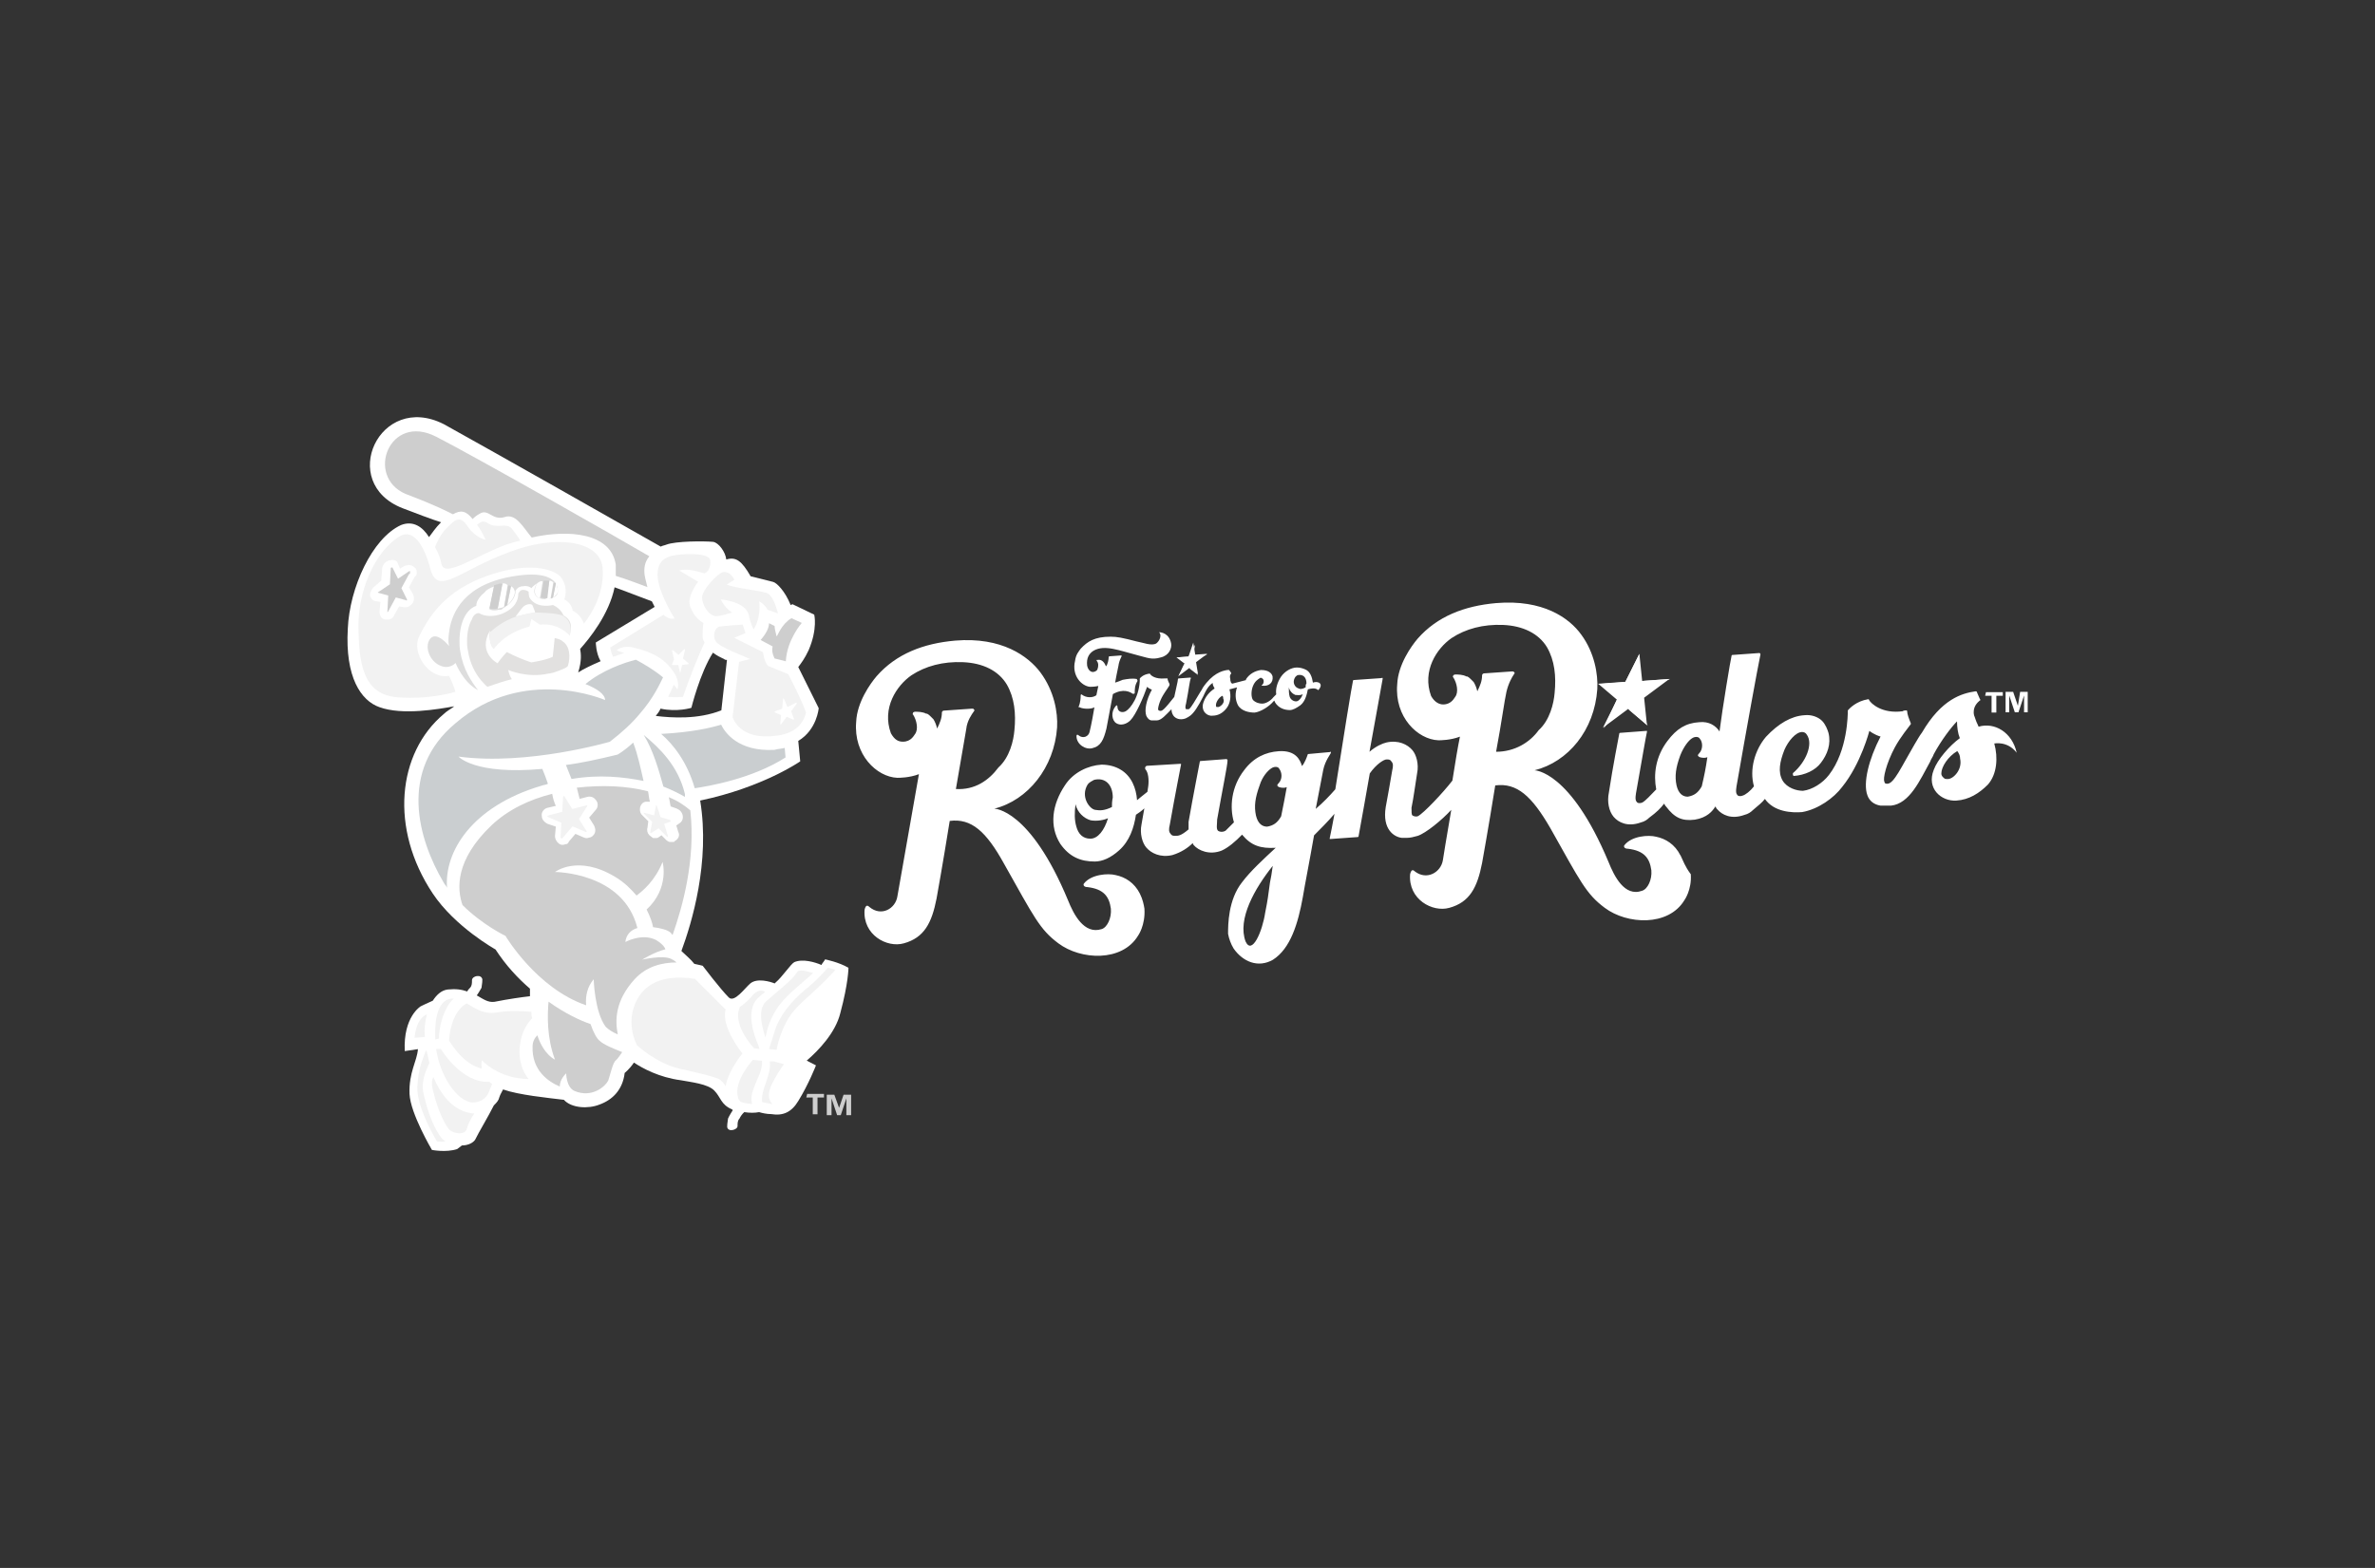 <?xml version="1.0" encoding="UTF-8"?>
<svg xmlns="http://www.w3.org/2000/svg" height="280" viewBox="0 0 424 280" width="424">
  <rect x="0" y="0" width="424" height="280" fill="#333333" stroke="none"/>
  <g fill="#fff">
    <path d="m234.39 121.9c-.15-1-.5-2-1.35-2.35-.35-.15-.85-.35-1.5-.35-1 0-2.15.65-2.85 1.65-.65 1-1 2.15-.85 3.15l-.5.5c-.5.65-1.35 1.15-2 1.15-.5 0-1.15-.15-1.65-.65-.35-.5-.35-1.65 0-2.5s.85-1.15 1.15-1.35c.15-.15.35-.15.5 0 .35.15.35.85 0 1.15-.15 0-.15.15 0 .15 1.15.15 2-.5 1.85-1.65-.15-.65-.85-1.15-2-1.15h-.1c-1 .15-2 .65-2.65 1.65v.15c-.65.15-1.85.5-2.5.65q0-.15-.15-.15c-.15-.35-.15-.5-.15-.65-.15-.65 0-.85.15-1v-.15l-.35-.5h-.35c-1 .15-2.65.65-4.35 3.15q-.15.35-.5.85c-.85 1.35-1.5 2.65-2 3h-.5c-.15-.15-.15-.5 0-1 .5-2.5.65-4.15.85-4.5v-.15h-.15l-2 .15s-.15 0-.15.15c0 .35-.35 1.65-.65 3.15-1.85 2.35-2.15 2.5-2.5 2.5q-.15 0-.35-.15c-.15-.15.15-1.5.85-2.65.5-.85 1.15-1.65 1.15-1.85v-.15c-.15-.35-.35-.65-.35-1h-.5c-1.65.15-2.5-.5-2.65-.85h-.15c-1 .15-1.5.65-1.65.85 0 3.15-1.65 5.35-2.5 5.85-.65.35-1.5.15-1.5-.85 0-.15-.15-.35-.35 0-.85 1-.65 2.5.15 3s1.85.15 2.5-.5c1-1 2.35-4.15 3-6 .35.35.85.5.85.5-1 1.85-1.35 3.65-1 4.65.15.35.5.85 1 .85h.85c.85 0 1.65-1 2.65-2 0 .5.15.85.35 1.15.35.5 1.15.85 2.15.5.35-.15.65-.35.85-.5.65-.5 1.35-1.5 2.35-3.5.65-1.5 1.15-2 1.65-2.35 0 .35.15.65.35 1-1 .65-1.65 1.5-2 2.5-.5 1.5.65 2.5 1.65 2.35 1 0 1.85-.5 2.5-1.35s.85-2.15.5-3.35c0 0 .65-.15 1.35-.35-.35 1-.35 2.15.15 3.15.65 1.15 2.15 1.35 3 1.35 1.15-.15 2.65-1.15 3.35-2l.15-.15c0 .15.15.15.15.35.65 1 1.65 1.35 2.65 1.35.5 0 1.15-.35 1.85-.85.85-.65 1.15-1.85 1.35-2.85.5-.15 1.35-.35 1.85.15 1.1-1.2-.1-1.7-.95-1.35zm-16.81 4.35h-.35c-.15 0-.15-.15-.15-.35 0-.5.5-1.35 1.15-1.65.15.15.15.35.15.5.35.65-.3 1.3-.8 1.5zm13.81-1c-.5 0-1-.35-1.15-.85s-.15-1.15-.15-1.65c.15.65.65 1.15 1.15 1.35.35 0 .85.15 1.35-.15-.2.6-.7 1.3-1.2 1.3zm1.7-2.5c-.65.35-1 .35-1.35.15-.5-.15-1.15-1-.5-2 .15-.15.35-.35.5-.35.85-.15 1.5.35 1.5 1.5-.15.2-.15.35-.15.7zm-30.86 1.15c.15 0 .35 0 .35-.15 0-.65 0-1.35.5-2.15 0 0 0-.15-.15-.35-.85-.15-1.65 0-2.5.15-.35.15-.85.35-1.35.5.35-2 .65-3.15.65-3.35.15-.65.35-1 .5-1.35v-.15h-.15l-2 .15s-.15 0-.15.15c0 .35-.15 1.35-.5 1.65-.15-.5-.65-1.35-1.5-1.15h-.15v.15c.35.35.35 1 .15 1.5 0 .15-.35.5-.85.5-.35 0-.85-.35-1-1.15-.15-1.35.35-2.15 1.15-2.65 2-1.15 4.65 0 8 .85 1.5.35 2.35.85 4 .35 1.5-.35 2-1.65 1.85-2.5-.35-1.85-1.85-2-2.15-2 .5.5.15 1.5-.5 2-.85.5-2.35-.15-3.5-.35-2.5-.65-3.5-.85-4.65-.85-2.85 0-4.15.85-5.35 2.15-.35.5-.85 1-1 2.15-.65 2.65 1.15 4.5 2.65 4.65.15 0 .85 0 1.5-.15l-.35 1.65c-.65.5-1.85.5-2.65-.15q-.15 0-.15.15c0 1.35-.35 2-.35 2 0 .15-.15.15.15.15.65.35 2.15.35 2.65 0-.5 3-.85 4.35-.85 4.35-.15.85-1.15 1.35-2 .65-.15-.15-.35-.15-.35.15 0 1.5 1.65 2.5 2.85 2.15 1.5-.35 2-1.5 2.5-3.5l1.15-6.15c1.85-1.05 3.05-.4 3.55-.05zm8.15-3.15 2-1.5 1.5 1.15-.35-2.15 2-1.5-2.15.15-.35-2.15-.85 2.5-2.15.15 1.5 1.15zm82.29-4 .5 4.85 4.85-.35-4.5 3.35.5 4.85-3.35-2.85-4.5 3.35 2.5-5-3.35-2.85 4.85-.35"></path>
    <path d="m286.31 130.05 5-6.15-2.65 1zm4.5-3.3 3.35 2.85-2.85-5.5zm7.35-5.5-4.85.35-2 2.35 1.35-7.15-2.5 5-4.85.35 6 1.65z"></path>
    <path d="m203.52 159.62c-1-2-2.65-3-4.35-3.35-1.35-.35-4.35-.15-5.65 1.5-.15.15-.15.65.65.65 2.85.35 3.85 1.65 4.15 3.85.15 1.65-.65 3.35-1.65 3.65-3.15 1-5-2.65-6-5.15-6.8-16.36-13.16-16.36-13.16-16.36 6-1.5 10.71-7.35 11.21-14.51.15-2.65-.5-6.5-3-9.85-2.15-2.85-6.85-6.35-15.21-5.65-5.65.5-10.5 2.35-14.01 6.35-1.15 1.35-3.5 4.65-3.65 8.15-.5 5.85 3.65 9.85 7.35 10 .35 0 2.15 0 3.85-.65-.85 4.85-3.85 21.86-3.85 21.86-.35 2.15-2.85 3.65-5 1.85-.35-.35-.65-.35-.85.5-.35 4.5 4 6.85 7 6 3.65-1 5-3.65 5.85-8 0 0 1.15-6.35 2.35-13.86 3.85-.5 6.5 1.85 9.7 7.65 5.35 9.5 6.35 11.71 9.7 14.21 4 3 11.36 3.35 14.21-1.35 0 0 1.35-1.85 1.15-4.85-.1-.65-.3-1.65-.8-2.65zm-32.87-18.71 1.85-10.71c.15-1.5 1-2.65 1.35-3.15.15-.15.15-.35 0-.35 0-.15-.15-.15-.35-.15l-5 .35c-.15 0-.35.15-.35.35 0 1-.35 1.85-.85 2.85-.15-.65-.35-1.15-.65-1.65-.15-.15-.35-.35-.5-.5s-.35-.35-.65-.5h-.15c-.65-.35-1.5-.35-2-.35q-.15 0-.35.15c0 .15-.15.35 0 .35.65 1 1 2.65.35 3.5-.15.15-.65 1.35-2.15 1.35-.85 0-1.5-.35-2.15-1.5-1.65-4.5 1-8.5 3.65-10.35 2.5-1.65 5.65-2.5 9.2-2.35s6.35 1.5 7.85 4c1.35 2.35 1.65 5.15 1.35 8.15-.15 1.85-.85 4.85-2.85 6.65-1.75 2.35-4.25 4.05-7.6 3.85zm129.36 11.86c-1-2-2.65-3-4.35-3.35-1.35-.35-4.35-.15-5.65 1.5-.15.15-.15.65.65.65 2.85.35 3.85 1.65 4.15 3.85.15 1.65-.65 3.35-1.65 3.65-3.15 1.15-5-2.65-6-5.15-6.85-16.36-13.21-16.36-13.21-16.36 6-1.5 10.71-7.15 11.21-14.51.15-2.65-.5-6.5-2.85-9.7-2.15-3-6.85-6.35-15.21-5.65-5.65.5-10.5 2.35-14.01 6.35-1.15 1.35-3.5 4.65-3.65 8.15-.5 5.85 3.65 9.85 7.35 10 .35 0 2.15 0 3.85-.65-.35 1.65-.85 4.65-1.35 7.85-1.65 2.15-5.15 5.85-6.15 6.35-.35.15-.85 0-1-.15s-.15-.65-.15-1.35c.35-1.65.65-4 1-6.15.35-1.65-.15-3.35-.85-4.15-.85-1-2.5-1.85-4.65-1.35-.65.15-1.85.65-3 1.65 1.15-6.5 2.15-11.71 2.35-13.01v-.15s-.15-.15-.15 0l-5 .35c-.15 0-.15.15-.15.15-.15.5-1.85 11.01-3.15 19.36-1 1.15-2.15 2.35-3.5 3.5.5-2.65 1-5.15 1.35-7 .35-1.65 1.35-2.85 1.35-3v-.15s-.15-.15-.15 0l-3.85.35c-.15 0-.15.15-.15.15-.5 1.5-1 2-1 2-.35-1.15-1.15-2.85-4.15-2.65-2.35.15-4.5 1.15-6.15 3.35-2.35 3-2.65 6.65-1.85 9.35l-1.5 1.5c-.65.35-1.15.15-1.35 0-.35-.35-.15-1.15-.15-2 1-5.65 1.85-9.7 1.85-10.5v-.15l-.15-.15-4.65.35c-.15 0-.15.15-.15.15-.15.85-1.15 5.85-2 10.71v1.35c-1.35 1.15-1.85 1.15-2.35 1.15-.35 0-.65 0-.85-.35-.35-.35-.35-.85-.15-1.65 1-5.65 1.85-9.85 2-10.71v-.15h-.15l-5.85.35c-.35 0-.5.35-.35.65.5.5.65 1.85.5 3l-.15 1c-.85.65-1.85 1.5-1.85 1.5-.15-2.15-1-4.35-3-5.5-.85-.5-2-.85-3.35-.85-2.35.15-5 1.35-6.5 3.65-2.35 3.5-2.85 7.35-.85 10.5 1.65 2.35 3.65 3.15 6.15 3.15 1.35 0 2.85-.65 4.35-2 1.85-1.65 2.65-4 3-6.35.5-.35 1-.65 1.5-1.15l-.5 2.85c-.35 1.65.15 3.35.85 4.15.85 1 2.5 1.85 4.65 1.35 1.65-.5 2.85-1.35 3.65-2.15 0 .15.15.35.15.35.85 1 2.85 1.85 5 1 1.15-.5 2.5-1.65 3.65-2.85 1.65 2 3.35 2.5 6 2.35-2.15 2-4.5 4.15-6 6.15-2.5 3.15-2.5 7.65-2.5 9.2.15.85.5 1.85 1 2.65 1.65 2.35 4.35 3.5 7 2 3.15-2 4.5-6.5 5.35-11.21.35-2.15 1.15-6.15 2-11.01 1.15-1.15 2.5-2.5 3.65-3.85-.35 2-.65 3.35-.85 4.35v.15h.15l4.85-.35c.15 0 .15-.15.15-.15.5-2.85 1.35-7.35 2-11.21 1.15-1.65 2.5-2.5 3-2.5.35 0 .65 0 .85.35.35.35.35.85.15 1.65-.35 2.15-.85 4.85-1.15 6.5-.65 4 1.5 5.35 2.85 5.5h1c.5 0 1.15-.15 1.85-.35 1.5-.5 4.35-2.85 6-4.65-.85 4.85-1.5 9-1.5 9-.35 2.15-2.85 3.65-5 2-.35-.35-.65-.35-.85.5-.35 4.5 4 6.85 7 6 3.65-1 5-3.65 5.85-8 0 0 1.15-6.35 2.35-13.86 3.85-.5 6.5 1.85 9.85 7.65 5.35 9.5 6.35 11.71 9.7 14.21 4 3 11.36 3.35 14.21-1.35 0 0 1.35-1.85 1.15-4.65-1.05-1.4-1.35-2.4-1.85-3.4zm-105.35-3c-1.35 0-2.15-.85-2.5-2.15-.35-1.15-.35-2.5-.15-4 .35 1.5 1.5 2.5 2.65 2.85.65.15 2 .15 3.15-.35-.65 2.15-1.8 3.65-3.15 3.65zm3.85-5.65c-1.35.65-2.15.65-3 .5-1-.15-2.65-2.35-1.35-4.5.35-.5.85-.65 1.15-.85 2-.5 3.35.85 3.35 3.15-.15.7-.15 1.2-.15 1.7zm28.21 13.51c-.35 2.5-.35 2.85-.85 5.35-.5 3.35-2.35 7.65-3.5 5.15-1.5-4 1.65-9.5 4.85-13.51-.15 1.15-.35 2.35-.5 3zm2-11.86c-.65 1.15-1.35 1.65-2.5 1.85-.85 0-1.65-.5-2-2-.35-1.65-.15-3.15.65-5.35.5-1.65 1.5-2.65 2-3 .65-.5 1.35-.35 1.5 0 .5.65.65 1.85-.15 2.65-.35.35-.15.5.15.65.5.15 1 .15 1.35 0-.35 1.85-.5 2.85-1 5.2zm38.37-11.51c1-5.35 1.5-9.2 1.85-10.71s1-2.65 1.35-3.15c.15-.15.15-.35 0-.35 0-.15-.15-.15-.35-.15l-5 .35c-.15 0-.35.15-.35.35 0 1-.35 1.85-.85 2.85-.15-.65-.35-1.15-.65-1.65l-.5-.5c-.15-.15-.35-.35-.65-.5h-.15c-.65-.35-1.5-.35-2-.35q-.15 0-.35.15c0 .15-.15.35 0 .35.65 1 1 2.65.35 3.5-.15.15-.65 1.35-2.15 1.35-.65 0-1.5-.35-2.15-1.5-1.65-4.5 1-8.5 3.65-10.35 2.5-1.65 5.65-2.5 9.2-2.35 3.5.15 6.35 1.5 7.85 4 1.35 2.35 1.65 5.15 1.35 8.15-.15 1.85-.85 4.85-2.85 6.65-1.55 2.15-4.25 3.85-7.6 3.85zm86.14-4.5-.15-.35c-.35-.65-.5-1.35-.65-1.65-.35-1.5.65-2.35 1-2.65.15 0 .15-.15 0-.35l-.5-1.15c0-.15-.15-.15-.15-.15h-.15c-2.35.35-6 1.35-9.5 7.35-.5.65-.85 1.35-1.35 2.15-2.35 4-3.65 7-4.85 7-.15 0-.5 0-.5-.35-.35-.5.35-3.35 1.85-6.15 1-1.85 2.5-3.65 2.85-4.15v-.15c-.35-.85-.65-1.65-.65-2.15 0-.15-.15-.15-.15-.15-.15 0-.5 0-.65.15-3.65.5-5.65-1.35-6-2 0-.15-.15-.15-.15-.15-2.15.35-3.35 1.65-3.65 2v.15c0 .5 0 7-3.35 11.36-1.15 1.5-3 2.65-4.65 2.85-1.15 0-2.85-.5-3.65-1.85-.85-1.5-.5-3.35.35-5.5.65-1.5 2-3.15 3.15-3.15.35 0 .65.15.85.5 1.15 1.65-.15 4.85-2.5 6.85v.35l.15.15c2-.15 3.85-1 4.85-2.35 1.15-1.5 1.85-3.35 1.35-5.35-.15-.5-.5-1.5-1.15-2.15s-1.85-1.15-3.15-1c-2.35.15-4.65 1.5-6.85 3.85-2 2.35-3 5.85-2.15 8.85-.65.85-1.5 1.5-2 1.65-.35.15-.85.15-1-.15-.35-.35-.15-1.35 0-2.15 1.5-8.65 3.65-20.51 4.15-22.86v-.15l-.15-.15-4.85.35c-.15 0-.15.15-.15.15-.15.5-1.65 9.5-2.15 13.51-.65-1-1.85-1.85-3.65-1.65-2.35.15-4 1.15-5.65 3.35-2.15 2.85-2.5 6-2 8.65-1 1-1.85 2-2.5 2.35-.35.15-.85.15-1-.15-.35-.35-.15-1.35 0-2.15 1-5.65 1.65-9.5 1.85-10.35v-.15h-.15l-4.65.35c-.15 0-.15.15-.15.15-.15.85-1.15 5.85-1.85 10.5-.35 1.65 0 3.35.85 4.35s2.5 1.85 4.85 1c.65-.15 1.15-.5 1.5-.85 1.35-1 2-1.65 2.65-2.5.15.15.15.35.35.5 1.5 2 2.85 2.65 5.15 2.35 2.15-.35 3.15-1.5 3.65-2.35.15.15.15.35.35.5.85 1 2.5 1.85 4.85 1 .65-.15 1.15-.5 1.5-.85 1-.85 1.65-1.35 2.15-2 1.65 2.35 4.85 2.5 6.65 2.35 2.85-.5 5.65-2.5 7.15-4.5 3.35-4.15 4.85-10 4.85-10 .85.65 1.85 1 2 1-2.15 4.15-3.15 8.35-2.35 10.5.35 1 1.15 1.65 2.35 1.85h1.85c3.35-.35 5.15-4.5 7-7.85.15-.5.5-.85.65-1.35 1.35-2.5 3.15-4.85 4.15-5.85 0 1 .15 2.15.5 3-1.85 1.35-4 3.85-4.65 5.65-1.35 3.35 1.35 5.65 4 5.5 2.35-.15 4.15-1.35 5.65-2.85 1.65-1.85 1.85-4.85 1.15-7.35 0 0 2.35-.5 4 1.65-.8-3.65-3.95-5.5-6.8-4.65zm-49.42 10.66c-.65 1.15-1.35 1.65-2.5 1.85-.85 0-1.65-.5-2-2-.35-1.65-.15-3.15.65-5.35.65-1.65 1.5-2.65 2-3 .65-.5 1.35-.35 1.5 0 .5.5.65 1.85-.15 2.65-.35.35-.15.5.15.65.5.15 1 .15 1.35 0-.3 2.05-.5 3.05-1 5.2zm43.92-1.3c-.35 0-.5 0-.65-.15s-.5-.35-.5-.85c0-1.15 1.15-3 2.85-4 .35.5.5.85.5 1.35.45 1.95-1.2 3.65-2.2 3.65z"></path>
    <path d="m212.23 117.25-2.15.15 2.65.85.65-3.15zm-1.85 3.5 2.15-2.65-1.15.5zm2-1.35 1.5 1.15-1.35-2.5zm1-2.35-.85 1 3-1.15z"></path>
    <path d="m151.45 172.82c-1.65-1-4.15-1.5-4.15-1.5-.15.35-.5.65-.65 1-1.15-.5-3.35-1.15-4.85-.5-.65.35-2.15 2.65-3.35 3.65l-.15.15c-.85-.35-3.15-1-4.35 0-1 .85-2.85 3.5-3.85 2.5-1.5-1.5-4.65-5.65-4.65-5.65s-.5-.15-1.5-.35c-.65-.85-1.5-1.5-2.15-2.15l-.15-.15c1.85-5 5.15-15.86 3.35-26.86 11.21-2.35 17.86-7 17.86-7l-.35-3.65c3.35-2 3.65-5.85 3.65-5.85l-3.65-7.35c.5-.65 1.15-1.5 1.85-3 1.65-3.85 1-6.35 1-6.35l-3.85-1.85s-.15 0-.35.15c-1-2.5-2.5-4-3.15-4.15-1.35-.35-4-1-4-1-1.65-2.85-2.65-3.5-4.35-3-.15-1.35-1.35-3-2.35-3.15-1.65-.15-6.65-.15-8.35.5-.35.15-.65.15-1 .35-6.15-3.5-29.06-16.51-38.72-21.86-11.51-5.85-19.01 10.5-7.35 15.01 1.65.65 5.65 2.15 6.85 2.5-1 1-1.65 2-2.15 2.65-1.15-1.85-2.85-3-5-2.15-5.15 2.35-9.2 11.21-9.5 18.51-.5 8.65 2.35 12.86 5.65 14.01 4.15 1.5 10.5.35 13.36-.15-.65.5-1.35.85-1.85 1.35-8.35 7-9.7 20.51-2 32.07 4 6 11.21 10 11.21 10 1.85 2.85 4 5.15 6.15 7v1.35c-1.35.15-3.85.5-6.35 1-1.15.15-2-.5-3.15-1.15.15-.15.65-1 .85-1.35.15-1 .15-1.15.15-1.5-.15-1-1.85-.65-1.85.15 0 .5 0 1-.35 1.35-.15.15-.35.35-.5.65-1-.35-2-.5-3.5-.35-1.15.15-2 1-2.65 2-1.15.5-2.15 1-2.15 1s-3.15 1.85-2.85 8l2.35-.35c-.15 2.15-1.65 4.15-1.5 8 .15 3.5 4 10 4 10s2.5.5 4.5-.15l.85-.65c1.15 0 2-.5 2.35-1 .65-1.35 2.35-4.15 3.35-6.15.5-.5.85-.85 1-1.5.15-.5.5-1 .65-1.35 2.85 1 8 1.5 10.86 1.85 1.35 1.5 4.35 1.65 6.35.85 2.35-.85 4.15-2.65 4.5-5.65 0 0 .85-.65 1.65-1.85 1.5 1 4.5 2.65 8.35 3.15 1.85.35 4.85.65 6 1.85 1.15 1.15 1.15 2.5 3.15 3.35l.15.15s-.65 1-.85 1.5c-.15 1-.15 1.15-.15 1.5.15 1 1.85.5 1.85-.15 0-.5 0-1 .35-1.35.15-.35.5-.85.85-1.15 1 .15 1.85.15 2.65 0 .5.15 1.35.35 2.15.35 2.15.35 3.65-.35 4.85-2.35 1.85-3 3.15-6.35 3.15-6.35l-1.65-.85c2.15-1.85 5.15-5 6-8.5 1.45-5.4 1.45-8.05 1.45-8.05zm-33.52-46.27c3 .65 5.5-.15 5.5-.15s1.5-6.15 3.85-9.85c.65.5 1.35.85 2 1.15.15.15.35.15.5.15l-1 9c-4.15 1.65-8.85 1.35-11.71 1 .35-.45.65-.8.85-1.3zm-14.36-10.66c1.65-1.85 5.15-6.15 6.15-11.01 1.85.65 4.85 1.85 6.65 2.5.15.35.35.65.5 1l-10.5 6.35s0 1.85.85 3.35c-1.5.65-3 1.35-4 2 .65-2.05.5-3.35.35-4.2z"></path>
  </g>
  <path d="m100.58 109.89s-.35-1.15-1.85-1.85c0 0-2.5.65-3.85-.85-.5-.5-.5-1-.5-1.5-.15-.15-.5-.35-1-.35s-.65.35-.85.65c0 1.15-.5 2.65-3 3.65-1.35.5-3 .5-4-.15h-.15c-.15 0-.85.15-1.15 1.15-.5.85-.85 2.15-.85 3.85 0 .5 0 1 .15 1.65.35 2.35 1.35 4.15 2.35 5.35.5.5.85 1 1.15 1.15 1.5-.5 2.85-1 4.35-1.35-.35-.5-.5-1-.65-1.65 0 0 3.35 1.5 7.15.65.35 0 .65-.15.85-.15l1-.35c.85-.35 1.35-.5 1.65-.85.5-1.65.35-3.5-.85-4.35-.35-.35-.85-.5-1.5-.65l-.35 3.35c-1.35.65-3.85 1-3.85 1-1.5-.5-3-1.15-4.35-1.85-.85.85-1.65 2-1.65 2s-3.65-1.85-1.35-5.85c0 0-.35 2.35.65 3 0 0 1.85-2.85 6.35-4l.35-1.35 1.5 1c3.5-.35 5.35 2 5.35 2s1.05-2.2-1.1-3.35zm-8.2.15h-.35c.15 0 1-1.35 1.35-1.65.5-.5 1.35-.65 1.65-.35.15.35.5 1.15.5 1.35-.8.15-2.45.5-3.15.65z" fill="#e2e1e0"></path>
  <path d="m142.3 173.62c.35-.65 1.85-.15 2.85.15-2.15 2-5.15 4.15-6.65 6.65-1 1.65-1.5 3.15-1.85 4.85-.85-2.65-1.35-5.35.35-6.65 2.45-2.15 4.3-3.5 5.3-5zm-7.2 19.36c-1.15 2.65-1 3.35-.85 4.15 0 0-1 0-2-.35-.15-.15-.5-.5-.5-.85-.85-2.85 2.65-6.65 2.65-6.65l1.65.15c.05 1.05-.25 2.05-.95 3.55z" fill="#f2f2f2"></path>
  <path d="m134.44 177.63c.85-.85 1.65-.85 2.15-.5-.35.35-.85.65-1 .85-.65.5-2.85 2.5-.15 8.85 0 .15.15.35.15.5l-1-.15c-3.35-3.85-3-6.35-2.5-7.35 1-.7 2-1.7 2.35-2.2zm-15.86-30.51.65 2.15v.15h-.15l-1.5-1.5-1.35.85h-.15v-.15l.35-1.85-1.5-1.5v-.15l1.85.5.35-1.85.15.15.65 2 1.65.5s.15 0 .15.15v.15zm-15.21-.85 1.35 2.15v.15h-.15l-2.35-1-1.85 2.15h-.15l-.15-.15.15-2.65-2.35-1-.15-.15s0-.15.15-.15l2.5-.65.15-2.65s0-.15.15-.15.15 0 .15.15l1.35 2.15 2.5-.65h.15v.15z" fill="#f2f2f2"></path>
  <path d="m141.29 110.39 1.85.85s-2.65 3-2.85 6.85l-2-.5s-.65-1.15-.35-2.15l-2.15-1.15c1-1.15 1.5-2.15 1.5-3l1 .5c0 .5.15 1 .35 1.85.3-.25.8-2.1 2.65-3.25z" fill="#cecece"></path>
  <path d="m131.09 103.54-1.35.85c1.5.65 5.5 1 7.15 1.5 1 .35 1.65 2.35 2 3.65l-1.85-.65c-.5-1-1.5-1.5-1.5-1.5.35 3.15-1 5-1 5s-.5-.85-.85-2.5c-.5-2.5-5-2.85-5-2.85.65 1.5 2 2.35 2 2.35s-2 .65-2.85.65c-1.5-.15-2.5-2.15-2.5-3.35 0-1.35 2.65-4.15 3.65-4.5 1.45-.3 2.1 1.35 2.1 1.35z" fill="#f2f2f2"></path>
  <path d="m80.22 112.54c.5-3.15 2.65-8.35 11.86-9.7 4.35-.65 6.35.15 7.15 1.35v.15c.35.35.35.85.35 1.35s-.35.85-.85 1c-.15 0-.15.15-.35.15-.35.15-.5.15-.85.15s-.85 0-1.15-.15q-.15 0-.35-.15c-1.35-.85-.15-2.5-.15-2.5s-.65.35-1 .85c-.15-.15-.65-.5-1.5-.35-1 0-1.35.85-1.35.85v.15c0 .5-.35 1.5-1.35 2.35-.15.15-.35.15-.5.35-.15.15-.35.15-.5.35s-.5.15-.65.15c-.5.15-1 .15-1.5 0-.35-.15-.65-.35-1-.85-.5-1.15.35-2.5.35-2.5s-1.85 1.15-1.85 2.65c-1.85.65-3 3-3 6.35 0 .5 0 1.15.15 1.85.5 3.15 2 5.35 3.15 6.85-2.65-1.35-4-4.85-4-4.85s-1.15 1.35-3 .35c-1.65-.85-2.5-3.15-1.65-4.5 1.15-1.85 3.5 1.15 3.5 1.15s-.3-.85.05-2.85z" fill="#ddd"></path>
  <path d="m77.86 77.98c7.5 3.85 33.22 18.51 38.07 21.36-.85 1-1 2.15-.85 3.35.15.85.35 1.5.5 2.15-1-.35-3.5-1.35-5.65-2v-2c-.85-5.65-8.35-6.35-15.01-4.85-1.65-2-2.85-4.35-4.85-3.65-2.15.65-2.85-1.5-4.35-.65-.65.35-1 .65-1.35 1-1.15-1.5-2.15-1.65-3.5-.85-3.65-1.85-6.85-3-8.5-3.65-7.2-3.15-2.85-14.51 5.5-10.2z" fill="#cecece"></path>
  <path d="m79.52 94.54c1.5-1.5 2.5-2.85 4-.5 1.35 2 3.15 2.35 3.15 2.35s-.5-1.35-1.5-2.65c.5-.5 1.15-.85 1.85-.35 1.65 1.15 3.35-.15 4.35 1 .5.65 1.15 1.5 1.5 2.15-.85.15-1.65.5-2.35.65-5.5 2-11.21 6.15-11.71 3.5-.15-.85-.5-1.85-1.15-3 .35-.85.85-2 1.85-3.15z" fill="#f2f2f2"></path>
  <path d="m110.23 134.76c-3.5.85-6.5 1.5-9.2 1.85.35.85.65 1.65 1 2.5 5-.85 9.35-.35 12.86.35-.5-2.15-1-4.65-1.85-6.85-1.6 1.5-2.8 2.15-2.8 2.15zm4.7-3.5c1.65 2.65 2.65 6.15 3.5 9.2 1.65.65 3 1.35 3.85 1.85v-.5c-1.2-5.05-4.55-8.25-7.35-10.56zm25.16 2.3c-.5.15-1.15.15-1.85.35-6.5.35-8.85-3.15-9.5-4.5-1.65.5-5 1.35-10.71 1.65 2.15 1.85 4.65 5 6 9.7 2.35-.35 10.2-1.65 16.21-5.5zm-58.23 1.55c12.36 1.65 27.01-2.65 27.01-2.65 2.15-1.65 4-3.35 5.35-5 2.5-2.85 3.65-5.5 4.15-6.5-1.65-1.35-3.35-2.35-4.85-3.15-2 .5-6 1.85-9 4.35 2.15.85 3.5 1.85 3.5 2.85 0 0-14.51-6.35-26.71 4.15-10.2 8.5-6.65 20.71-2.15 28.36.15.35.5.65.65 1-.5-6.35 4.35-14.51 16.86-18.21.35-.15.85-.15 1.15-.35-.35-1-.65-1.85-1-2.65-12.11 1.1-14.96-2.2-14.96-2.2z" fill="#caced0"></path>
  <path d="m90.22 167.12s-4.15-2-7.65-5.5c-1-2.85-1.35-8 5.15-14.21 3-2.85 6.85-4.65 10.86-5.65.15.85.35 1.5.65 2.15l-1.5.35c-.65.15-1.15.85-1 1.5 0 .5.35 1 1 1.35l1.5.5-.15 1.65c0 .65.35 1.15.85 1.5.35.15.65.15 1 0 .35 0 .5-.15.65-.5l1.15-1.35 1.5.65c.35.15.65.15 1 0 .15 0 .5-.15.65-.35.5-.5.5-1.15.15-1.85l-.85-1.35 1.15-1.35c.5-.5.5-1.35 0-1.85-.35-.5-1-.65-1.5-.5l-1.35.35c-.15-.65-.35-1.35-.5-2 4.5-.5 8.85-.35 12.71.65.15.65.15 1.35.35 1.85h-.65c-.65 0-1.15.65-1.15 1.35 0 .5.15.85.5 1.15l1 1-.15 1.15c-.15.5 0 1 .35 1.35.15.15.5.35.65.5h.5c.15 0 .35 0 .5-.15l.5-.35.85.85c.15.15.5.35.65.35h.5c.15 0 .35 0 .35-.15.65-.35 1-1 .65-1.65l-.35-1.15.5-.35c.65-.35.85-1.15.5-1.85-.15-.35-.5-.65-1-.85l-1-.35c-.15-.5-.15-1-.35-1.65 1.65.65 2.85 1.5 3.85 2.35 1 9-1.5 17.51-3.15 22.21-.15 0-.15-.15-.35-.35-.5-.5-1.85-.85-3.15-1-.15-.85-.5-1.85-1.15-3.15 4.15-3.85 2.85-8.5 2.85-8.5-1.35 3.35-3.5 5.15-4.65 6-1-1.15-2.15-2.35-3.85-3.35-6.65-4-10.71-.85-10.71-.85s12.21 0 14.71 10c-1.15.35-2 1.15-2.15 2.5 0 0 3-1.65 5.5-.35.85.5 1.5 1.15 1.65 1.65-2 .5-4.15 1.85-4.15 1.85s3.65-.85 5.15-.15c.35.15.65.35 1 .65-2.5 0-5.35.65-7.5 3-3.5 3.85-3.5 7.35-3 9.85-.85-.35-1.65-.85-2.15-1.35-2-2.65-2.15-8.5-2.15-8.5-1.15 1.35-1.5 3-1.35 4.65-8.9-3.05-14.41-12.41-14.41-12.41z" fill="#cecece"></path>
  <path d="m88.52 180.83c1.85-.35 4.15-.35 6.35-.15 0 .35 0 .85.15 1.15-1 1-1.85 2.5-2.15 4.5-.5 3.15.65 5.35 1.5 6.35-5.35 0-8.35-3.35-8.35-3.35s-.15.65 0 1.5c-1.5-.35-3.65-1.5-5.85-5 0 0 .15-5 3.15-6.65 1.55.95 3.05 1.95 5.2 1.65zm-10.66 6.5h.85s3.65 6.15 8.65 5.85c.15.15.35.35.5.35-.15.35-.15.5-.35.85-.35 1.35-1.35 2.5-3.15 2.5-2.85-.2-5.85-4.9-6.5-9.55zm2.65-9h.5l-.15.15c-1.5 1.35-2.5 4.65-2.5 7 0 0-.15 0-.65.15-.2-4.5.8-7 2.8-7.3zm-6.5 7s.15-3 1.85-4c0 0 .15-.15.35-.15-.35 1.35-.5 2.65-.35 4zm4 18.51s-3.65-6-3.5-9.7c.15-3.5 1-5 1.5-6.5h.15c.15.65.35 1.5.5 2.15-.85 1.85-1.35 3.35-1.15 5 .5 2.5 1.5 5.85 3 8 .35.5.65.85 1 1-.5.2-1 .05-1.5.05z" fill="#f2f2f2"></path>
  <path d="m83.37 201.49c-.35 1.5-2.85.85-3.35 0-.65-.85-1.85-3.15-2.65-6.5-.35-1.15-.35-2 0-2.65 1.35 3.15 3.5 6.15 7.15 6.5h.15c-.65 1-1.15 2-1.3 2.65z" fill="#f2f2f2"></path>
  <path d="m108.58 192.98c-.5 1-2.85 3.15-6 1.85-1.5-.65-1.5-3.15-1.5-3.15s-1.15 1-1.15 2.35c-2-.85-5-2.85-4.85-7.15 0-.85.35-1.5.85-2 1.15 3.5 3.15 4.35 3.15 4.35-1.5-4-1.35-8-1.15-10.35 3 2.15 5.65 3.35 7.5 4 .5 1.5 1.15 2.65 1.65 3 .65.65 2.35 1.35 4 2-.35.5-.65 1-1.15 1.5-.5.3-1 2.6-1.35 3.6z" fill="#cecece"></path>
  <path d="m128.59 192.83c-1-.65-5.85-1.65-7.35-2-4.15-1-7.5-4.15-7.5-4.15s-2.65-4.65.65-9.2c2.35-3 6.15-3 8.15-2.85h.35c.65.15 1.15.15 1.15.15s3.5 3.5 5.35 5.35c0 0 .15 0 .15.15-.85 3.15 3 7.85 3 7.85s-2.5 3-3 5.85c-.25-.5-.6-.8-.95-1.15zm9.35.5c-1.5 2.85 0 3.85 0 3.85l-1.85-.35c-.15-.65 0-1.5.35-2.65.65-1.85 1.15-3.15 1-4.65h.65l1.85.5c.15-.05-.5.45-2 3.3zm6.35-15.36c-2.65 2.35-3.65 3.65-4.65 6.15-.5 1.15-.85 2.5-1 3.35l-1.35-.15c.35-1 .65-2 1-3.15.85-2.85 3.15-5.5 5.35-7.35 2.15-1.65 4.15-4 4.15-4l1.35.35c-.2.3-2.2 2.45-4.85 4.8zm-5.85-46.57c-6.5.85-7.65-3.35-7.65-3.35l1.15-9.85c.65-.15 1.15-.35 2-.5 0 0-3.15-1.35-3.5-1.5-1-.5-2.15-1-2.65-1.65-.65-1-.15-2.5.65-2.65s4.15-.35 4.15-.35l.5 1.5-2 .85 5 2.5.15.15s.15 1.5.85 2.35l3.65 1.5c.65 1.35 2.35 4.5 3.15 6.85-.1.15-.45 3.65-5.45 4.15zm2.15-5.15-.65-1.5h-.15v.15l-.15 1.65-1.35.5v.15l1.15.5-.15 1.65h.15l1-1.35 1.15.5h.15v-.15l-.5-1.35 1-1.35v-.15h-.15zm-13.81-26.21c.15.85-.15 1.35-.35 1.85-.15.15-.35.35-.65.5-.65-.15-3-1-4.5-.5l3.35 2c-.65.85-1.15 1.85-1.35 2.5-.5 1.5 0 2.15.65 3.35.85 1.15 1.65 1.5 1.65 1.5s-.15.65-.15 2.5c0 .35.15.65.35 1-1 2.15-2.65 6.15-3.85 9.7 0 0-1.35.15-2.65 0 .35-.65.65-1.35 1-2.15.15.15.5.5.65.85 0 0 .5-1.35-.5-2.85-1.5-2.5-3.85-3.85-7.35-4.65-2-.5-3 .5-3 .5s.5.15 1.35.5c-.65.15-1.35.5-2 .65-.35-.85-.5-1.65-.5-1.65l9.5-5.85c1.15 1 2 .65 2 .65s-3.5-5.5-3-8.5c.15-1.15.65-2.15 2.35-2.65 1.45-.4 6.8-.75 7 .75zm-6.85 18.71s0 .15 0 0q0 .15 0 0h1.15l.35 1.5.35-1.5 1.15-.15v-.15l-1-.85.35-1.5v-.15h-.15l-1 1-1-.85h-.15v.15l.35 1.5zm-48.57 5.8c-5.85-.3-7.2-4.65-7.35-11.66-.35-7 2.85-14.51 7.5-17.21 2.15-1.15 4.15 1.35 5.35 6 1.35 4.85 5.15.15 14.21-3.15 7.85-3 16.01-2.15 16.51 2.85.35 4-1.5 7.65-3.35 10-.5-1.65-2-2.35-2-2.35-.15-1.35-1.5-2-1.5-2s.85-1.85-.5-3.85c-1-1.35-5-2.85-11.71-.85-7.85 2.35-11.36 6.5-13.71 11.36-1.35 2.85 1.65 7.65 5.35 7 0 0 .65 1.15 1.15 2.85-1.1.35-5.3 1.35-9.95 1zm2.85-23.01c0-.15-.15-.15-.15-.15-.35-.35-.65-.5-1.15-.5-.15 0-.5.15-.65.15l-.85.5-.35-.85c-.15-.5-.65-.85-1.35-.65-.15 0-.35 0-.5.15-.5.15-1 .85-1 1.5l-.15 2-1.15 1c-.5.35-.65.85-.85 1.35 0 .35 0 .5.15.65.15.35.5.65.85.65l.85.15-.15 1.65c0 .35 0 .5.15.85.15.35.5.65 1 .65h.35c.5 0 1-.35 1.15-.85l.85-1.5.85.15h.35c.5 0 .85-.35 1.15-.65.35-.5.35-1.15.15-1.65l-.75-1.25 1-1.85c.5-.35.5-1 .2-1.5z" fill="#f2f2f2"></path>
  <path d="m73.01 102.54-1.35 2.5 1 2v.15s-.15.15-.15 0l-1.85-.5-1.35 2.5-.15.15v-.15l.15-2.85-1.85-.5s0-.15.15-.15l2-1.35.15-2.85s0-.15.15-.15h.15l1 2 2-1.35h.15c0 .4 0 .55-.2.55z" fill="#cecece"></path>
  <path d="m95.72 109.39c-1.15 0-2.65.5-3.35.65-2.85.85-4.85 2.85-4.85 2.85s-.35 2.35.65 3c0 0 1.85-2.85 6.35-4l.35-1.35 1.5 1c3.5-.35 5.35 2 5.35 2s.85-2.5-1.35-3.65c-1.5-.5-4.65-.5-4.65-.5z" fill="#f2f2f2"></path>
  <path d="m99.58 105.54c0-.5-.15-1-.35-1.35l-.5 2.5c.5-.3.85-.65.85-1.15zm-1.5-1.85-.65 3.35c.35 0 .65 0 .85-.15l.5-2.85c-.05-.15-.4-.35-.7-.35zm-.2 0h.15zm-2 .5s-1 1.65.15 2.5c.15 0 .15.15.35.15l.5-3c-.3-.15-.65.05-1 .35zm1.35-.5h.35z" fill="#fff"></path>
  <path d="m98.87 104.04-.5 2.85c.15 0 .15-.15.35-.15l.5-2.5v-.15h-.35z" fill="#cecece"></path>
  <path d="m86.72 105.54s-.85 1.35-.35 2.5c.15.35.5.65 1 .85l.85-4.15c-1 .3-1.5.8-1.5.8zm1.3-1c.15 0 .5-.15.65-.15-.15 0-.3.15-.65.15zm3.2.15-.65 3.35c1-.85 1.35-1.85 1.35-2.35-.05-.3-.2-.8-.7-1zm-2.35-.3c.35 0 .5-.15.85-.15-.35.15-.7.15-.85.15zm1.15-.2h-.35l-.85 4.5c.15 0 .5-.15.65-.15s.35-.15.5-.15l.65-3.85c-.05-.15-.4-.35-.6-.35z" fill="#fff"></path>
  <path d="m91.22 104.69c-.15-.15-.35-.15-.5-.15l-.7 3.85c.15-.15.35-.15.5-.35zm-1.5-.5c-.35 0-.65 0-.85.15-.35 0-.5.15-.65.15l-.85 4.15c.5.15 1 .15 1.5 0zm8.35-.5h-1l-.5 3c.35.15.65.15 1.15.15z" fill="#cecece"></path>
  <path d="m92.57 115.4s1.85-.35 3.65-.85c1.65-.35 1.5-1.35 1.5-1.35s-1.65-1-7 1.65zm5 1.15v-1c-.65 0-1.15.15-1.65.15-1 .15-1.35.5-2.15 1 .35.15.85.35 1.15.35.65 0 1.8-.15 2.65-.5z" fill="#fff"></path>
  <path d="m149.8 197.84-.85-2.35h-1.35v3.65h.85v-3l1 3h.65l1-3v3h.85v-3.65h-1.35m-6.65.5h1.15v3h.85v-3h1.15v-.65h-3" fill="#cecece"></path>
  <path d="m360.25 126.05-.85-2.5h-1.35v3.65h.65v-3l1 3h.65l1-3v3h.65v-3.65h-1.35m-6.25.7h1.15v3h.85v-3h1.15v-.65h-3" fill="#fff"></path>
</svg>
